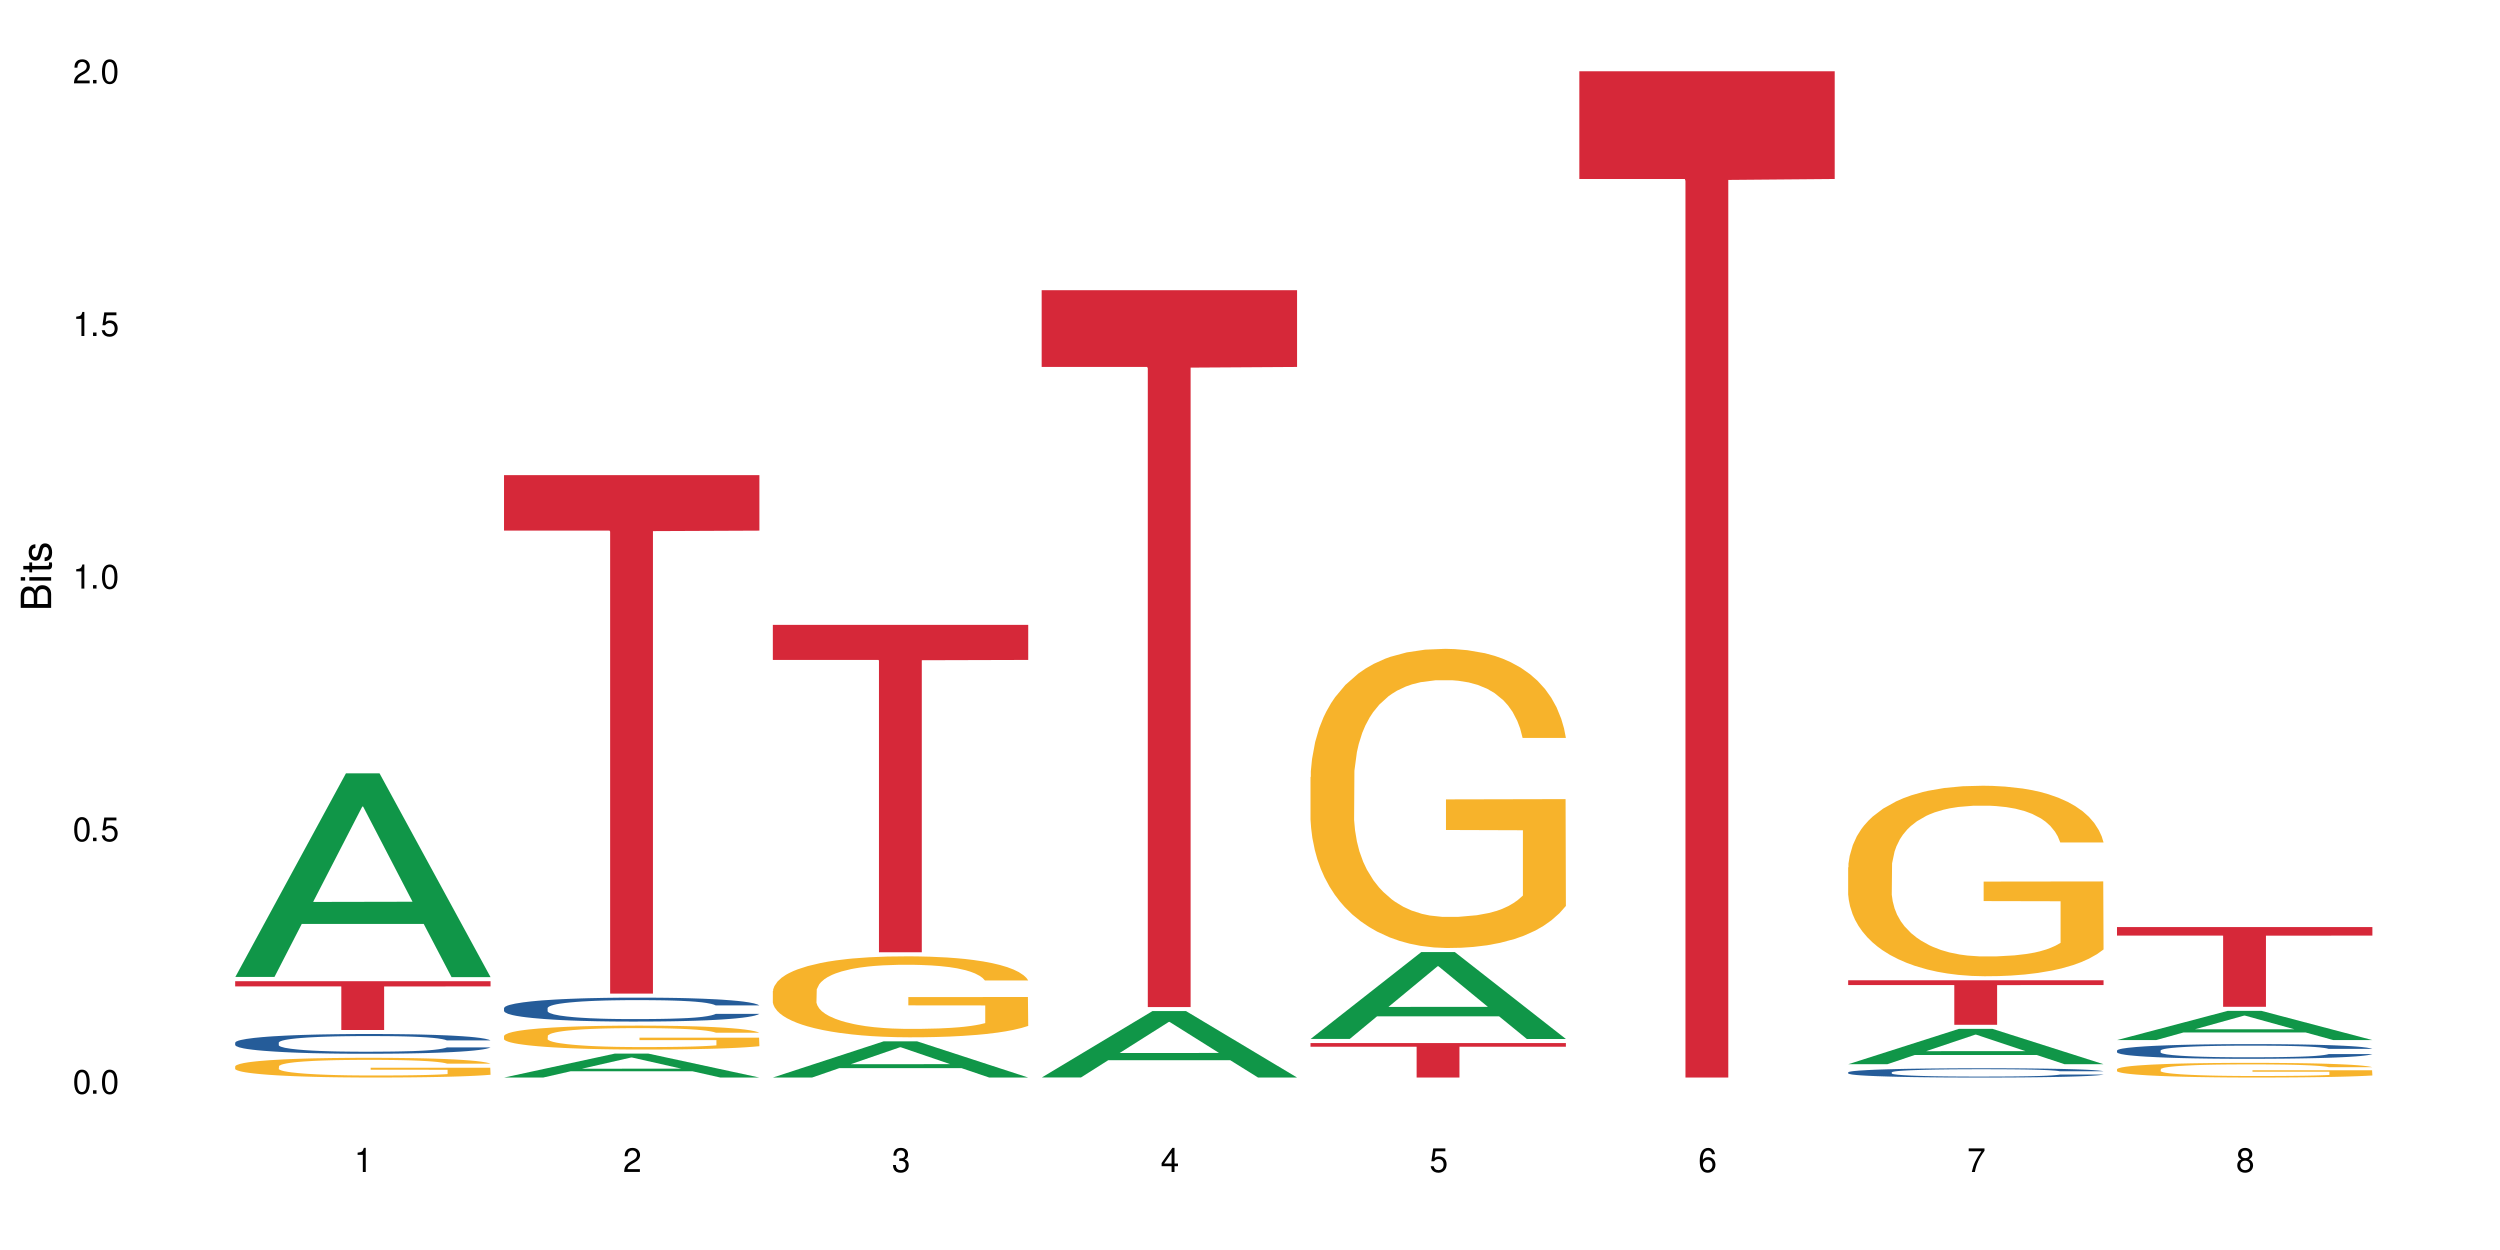 <?xml version="1.0" encoding="UTF-8"?>
<svg xmlns="http://www.w3.org/2000/svg" xmlns:xlink="http://www.w3.org/1999/xlink" width="720" height="360" viewBox="0 0 720 360">
<defs>
<g>
<g id="glyph-0-0">
</g>
<g id="glyph-0-1">
<path d="M 2.641 -6.938 C 2 -6.938 1.422 -6.656 1.078 -6.172 C 0.641 -5.562 0.406 -4.641 0.406 -3.359 C 0.406 -1.016 1.188 0.219 2.641 0.219 C 4.078 0.219 4.859 -1.016 4.859 -3.297 C 4.859 -4.641 4.656 -5.547 4.203 -6.172 C 3.844 -6.656 3.281 -6.938 2.641 -6.938 Z M 2.641 -6.188 C 3.547 -6.188 4 -5.25 4 -3.375 C 4 -1.406 3.562 -0.484 2.625 -0.484 C 1.734 -0.484 1.281 -1.438 1.281 -3.344 C 1.281 -5.25 1.734 -6.188 2.641 -6.188 Z M 2.641 -6.188 "/>
</g>
<g id="glyph-0-2">
<path d="M 1.828 -1 L 0.828 -1 L 0.828 0 L 1.828 0 Z M 1.828 -1 "/>
</g>
<g id="glyph-0-3">
<path d="M 4.562 -6.797 L 1.062 -6.797 L 0.547 -3.094 L 1.328 -3.094 C 1.719 -3.562 2.047 -3.734 2.578 -3.734 C 3.484 -3.734 4.062 -3.109 4.062 -2.094 C 4.062 -1.125 3.484 -0.531 2.578 -0.531 C 1.828 -0.531 1.375 -0.906 1.188 -1.672 L 0.328 -1.672 C 0.453 -1.109 0.547 -0.844 0.75 -0.594 C 1.125 -0.078 1.828 0.219 2.594 0.219 C 3.969 0.219 4.922 -0.781 4.922 -2.219 C 4.922 -3.562 4.031 -4.484 2.719 -4.484 C 2.25 -4.484 1.859 -4.359 1.469 -4.062 L 1.734 -5.969 L 4.562 -5.969 Z M 4.562 -6.797 "/>
</g>
<g id="glyph-0-4">
<path d="M 2.484 -4.938 L 2.484 0 L 3.328 0 L 3.328 -6.938 L 2.766 -6.938 C 2.469 -5.875 2.281 -5.734 0.984 -5.562 L 0.984 -4.938 Z M 2.484 -4.938 "/>
</g>
<g id="glyph-0-5">
<path d="M 4.859 -0.828 L 1.281 -0.828 C 1.359 -1.406 1.672 -1.781 2.5 -2.281 L 3.469 -2.828 C 4.406 -3.344 4.906 -4.062 4.906 -4.906 C 4.906 -5.484 4.672 -6.031 4.266 -6.406 C 3.859 -6.766 3.375 -6.938 2.719 -6.938 C 1.859 -6.938 1.219 -6.625 0.844 -6.031 C 0.609 -5.672 0.5 -5.234 0.484 -4.531 L 1.328 -4.531 C 1.359 -5.016 1.406 -5.281 1.531 -5.516 C 1.75 -5.938 2.188 -6.203 2.703 -6.203 C 3.469 -6.203 4.031 -5.641 4.031 -4.891 C 4.031 -4.344 3.719 -3.859 3.125 -3.516 L 2.234 -3 C 0.812 -2.172 0.406 -1.531 0.328 -0.016 L 4.859 -0.016 Z M 4.859 -0.828 "/>
</g>
<g id="glyph-0-6">
<path d="M 2.125 -3.188 L 2.578 -3.188 C 3.5 -3.188 3.984 -2.766 3.984 -1.922 C 3.984 -1.062 3.469 -0.531 2.594 -0.531 C 1.656 -0.531 1.203 -1 1.156 -2.016 L 0.312 -2.016 C 0.344 -1.453 0.438 -1.094 0.609 -0.781 C 0.953 -0.109 1.625 0.219 2.547 0.219 C 3.953 0.219 4.859 -0.625 4.859 -1.938 C 4.859 -2.828 4.516 -3.297 3.703 -3.594 C 4.344 -3.844 4.656 -4.328 4.656 -5.031 C 4.656 -6.219 3.875 -6.938 2.578 -6.938 C 1.203 -6.938 0.484 -6.172 0.453 -4.703 L 1.297 -4.703 C 1.312 -5.125 1.344 -5.359 1.453 -5.578 C 1.641 -5.969 2.062 -6.203 2.594 -6.203 C 3.344 -6.203 3.797 -5.75 3.797 -5 C 3.797 -4.516 3.609 -4.219 3.25 -4.047 C 3.016 -3.953 2.703 -3.922 2.125 -3.906 Z M 2.125 -3.188 "/>
</g>
<g id="glyph-0-7">
<path d="M 3.141 -1.672 L 3.141 0 L 3.984 0 L 3.984 -1.672 L 4.984 -1.672 L 4.984 -2.438 L 3.984 -2.438 L 3.984 -6.938 L 3.359 -6.938 L 0.266 -2.578 L 0.266 -1.672 Z M 3.141 -2.438 L 1 -2.438 L 3.141 -5.5 Z M 3.141 -2.438 "/>
</g>
<g id="glyph-0-8">
<path d="M 4.781 -5.125 C 4.609 -6.266 3.891 -6.938 2.844 -6.938 C 2.094 -6.938 1.422 -6.578 1.031 -5.953 C 0.594 -5.266 0.406 -4.422 0.406 -3.172 C 0.406 -2 0.578 -1.25 0.984 -0.641 C 1.359 -0.078 1.953 0.219 2.703 0.219 C 3.984 0.219 4.922 -0.75 4.922 -2.094 C 4.922 -3.375 4.062 -4.281 2.844 -4.281 C 2.172 -4.281 1.641 -4.031 1.281 -3.516 C 1.281 -5.234 1.828 -6.188 2.797 -6.188 C 3.391 -6.188 3.797 -5.797 3.938 -5.125 Z M 2.734 -3.531 C 3.547 -3.531 4.062 -2.953 4.062 -2.031 C 4.062 -1.156 3.484 -0.531 2.703 -0.531 C 1.922 -0.531 1.328 -1.188 1.328 -2.078 C 1.328 -2.938 1.906 -3.531 2.734 -3.531 Z M 2.734 -3.531 "/>
</g>
<g id="glyph-0-9">
<path d="M 4.984 -6.797 L 0.438 -6.797 L 0.438 -5.969 L 4.109 -5.969 C 2.5 -3.656 1.828 -2.234 1.328 0 L 2.219 0 C 2.594 -2.172 3.453 -4.047 4.984 -6.094 Z M 4.984 -6.797 "/>
</g>
<g id="glyph-0-10">
<path d="M 3.75 -3.656 C 4.469 -4.094 4.688 -4.438 4.688 -5.078 C 4.688 -6.172 3.844 -6.938 2.641 -6.938 C 1.438 -6.938 0.594 -6.172 0.594 -5.094 C 0.594 -4.438 0.812 -4.094 1.516 -3.656 C 0.734 -3.266 0.359 -2.703 0.359 -1.922 C 0.359 -0.656 1.281 0.219 2.641 0.219 C 3.984 0.219 4.922 -0.656 4.922 -1.922 C 4.922 -2.703 4.531 -3.266 3.75 -3.656 Z M 2.641 -6.188 C 3.359 -6.188 3.812 -5.75 3.812 -5.062 C 3.812 -4.406 3.344 -3.984 2.641 -3.984 C 1.922 -3.984 1.453 -4.406 1.453 -5.078 C 1.453 -5.75 1.922 -6.188 2.641 -6.188 Z M 2.641 -3.266 C 3.484 -3.266 4.062 -2.719 4.062 -1.906 C 4.062 -1.078 3.484 -0.531 2.625 -0.531 C 1.797 -0.531 1.219 -1.094 1.219 -1.906 C 1.219 -2.719 1.781 -3.266 2.641 -3.266 Z M 2.641 -3.266 "/>
</g>
<g id="glyph-1-0">
</g>
<g id="glyph-1-1">
<path d="M 0 -0.953 L 0 -4.891 C 0 -5.719 -0.234 -6.344 -0.734 -6.797 C -1.188 -7.234 -1.812 -7.469 -2.5 -7.469 C -3.547 -7.469 -4.188 -7 -4.625 -5.875 C -4.984 -6.688 -5.625 -7.094 -6.531 -7.094 C -7.172 -7.094 -7.734 -6.859 -8.141 -6.391 C -8.562 -5.922 -8.75 -5.344 -8.75 -4.5 L -8.75 -0.953 Z M -4.984 -2.062 L -7.766 -2.062 L -7.766 -4.219 C -7.766 -4.844 -7.688 -5.203 -7.453 -5.5 C -7.219 -5.812 -6.859 -5.969 -6.375 -5.969 C -5.891 -5.969 -5.531 -5.812 -5.297 -5.5 C -5.062 -5.203 -4.984 -4.844 -4.984 -4.219 Z M -0.984 -2.062 L -4 -2.062 L -4 -4.781 C -4 -5.766 -3.438 -6.359 -2.484 -6.359 C -1.547 -6.359 -0.984 -5.766 -0.984 -4.781 Z M -0.984 -2.062 "/>
</g>
<g id="glyph-1-2">
<path d="M -6.281 -1.797 L -6.281 -0.797 L 0 -0.797 L 0 -1.797 Z M -8.75 -1.797 L -8.75 -0.797 L -7.484 -0.797 L -7.484 -1.797 Z M -8.75 -1.797 "/>
</g>
<g id="glyph-1-3">
<path d="M -6.281 -3.047 L -6.281 -2.016 L -8.016 -2.016 L -8.016 -1.016 L -6.281 -1.016 L -6.281 -0.172 L -5.469 -0.172 L -5.469 -1.016 L -0.719 -1.016 C -0.078 -1.016 0.281 -1.453 0.281 -2.234 C 0.281 -2.5 0.25 -2.719 0.188 -3.047 L -0.641 -3.047 C -0.609 -2.906 -0.594 -2.766 -0.594 -2.562 C -0.594 -2.141 -0.719 -2.016 -1.156 -2.016 L -5.469 -2.016 L -5.469 -3.047 Z M -6.281 -3.047 "/>
</g>
<g id="glyph-1-4">
<path d="M -4.531 -5.25 C -5.766 -5.25 -6.469 -4.422 -6.469 -2.969 C -6.469 -1.516 -5.719 -0.562 -4.547 -0.562 C -3.562 -0.562 -3.094 -1.062 -2.734 -2.562 L -2.516 -3.484 C -2.344 -4.188 -2.094 -4.469 -1.641 -4.469 C -1.047 -4.469 -0.641 -3.875 -0.641 -3 C -0.641 -2.453 -0.797 -2 -1.062 -1.75 C -1.25 -1.594 -1.422 -1.531 -1.875 -1.469 L -1.875 -0.406 C -0.422 -0.453 0.281 -1.266 0.281 -2.922 C 0.281 -4.5 -0.5 -5.516 -1.719 -5.516 C -2.656 -5.516 -3.172 -4.984 -3.469 -3.734 L -3.703 -2.766 C -3.891 -1.953 -4.156 -1.609 -4.594 -1.609 C -5.188 -1.609 -5.547 -2.125 -5.547 -2.938 C -5.547 -3.75 -5.203 -4.172 -4.531 -4.203 Z M -4.531 -5.25 "/>
</g>
</g>
</defs>
<rect x="-72" y="-36" width="864" height="432" fill="rgb(100%, 100%, 100%)" fill-opacity="1"/>
<path fill-rule="nonzero" fill="rgb(6.275%, 58.824%, 28.235%)" fill-opacity="1" d="M 67.73 281.363 L 67.809 281.309 L 99.637 222.711 L 109.301 222.711 L 141.281 281.418 L 130.047 281.418 L 122.031 266.094 L 86.906 266.094 L 79.047 281.363 L 67.73 281.363 L 90.285 259.758 L 118.809 259.699 L 104.586 232.305 L 104.43 232.25 L 104.27 232.414 L 90.207 259.699 L 90.285 259.758 Z M 67.73 281.363 "/>
<path fill-rule="nonzero" fill="rgb(14.51%, 36.078%, 60%)" fill-opacity="1" d="M 67.73 300.27 L 67.82 300.266 L 67.82 300.141 L 68.09 299.941 L 68.719 299.691 L 69.344 299.523 L 70.961 299.215 L 73.203 298.918 L 75.535 298.691 L 77.238 298.555 L 78.766 298.449 L 82.262 298.258 L 84.504 298.16 L 86.926 298.07 L 89.887 297.984 L 92.039 297.93 L 96.883 297.848 L 100.469 297.812 L 103.25 297.797 L 109.262 297.797 L 112.848 297.816 L 115.449 297.844 L 118.32 297.883 L 120.742 297.93 L 124.957 298.047 L 128.727 298.191 L 130.43 298.273 L 133.121 298.434 L 135.184 298.59 L 136.617 298.727 L 138.234 298.918 L 139.668 299.152 L 140.746 299.418 L 141.281 299.641 L 128.727 299.641 L 128.098 299.434 L 127.379 299.273 L 126.035 299.059 L 124.688 298.91 L 122.805 298.758 L 121.102 298.66 L 118.77 298.559 L 116.707 298.496 L 114.555 298.449 L 112.488 298.418 L 108.543 298.391 L 103.969 298.391 L 102.266 298.398 L 98.766 298.441 L 96.883 298.477 L 94.191 298.551 L 92.309 298.617 L 90.066 298.723 L 88.539 298.809 L 86.656 298.945 L 85.312 299.062 L 83.785 299.234 L 82.891 299.367 L 82.082 299.512 L 81.363 299.684 L 80.828 299.863 L 80.469 300.059 L 80.289 300.246 L 80.289 301.051 L 80.469 301.238 L 80.918 301.457 L 82.082 301.773 L 83.785 302.047 L 85.762 302.266 L 87.645 302.422 L 88.719 302.496 L 90.156 302.578 L 92.398 302.684 L 95.629 302.785 L 97.512 302.828 L 100.383 302.867 L 103.34 302.891 L 107.289 302.891 L 110.785 302.867 L 113.117 302.844 L 115.539 302.801 L 118.859 302.715 L 120.922 302.629 L 122.715 302.531 L 124.062 302.434 L 124.957 302.348 L 126.305 302.188 L 127.379 302.012 L 128.188 301.828 L 128.727 301.652 L 141.281 301.652 L 140.746 301.859 L 139.938 302.062 L 139.129 302.215 L 137.875 302.395 L 136.441 302.559 L 134.375 302.738 L 132.672 302.859 L 130.43 302.988 L 128.367 303.086 L 126.125 303.176 L 122.805 303.281 L 120.652 303.332 L 118.32 303.379 L 115.539 303.422 L 112.043 303.457 L 108.273 303.477 L 104.777 303.48 L 101.008 303.473 L 98.227 303.453 L 94.551 303.406 L 89.977 303.312 L 86.656 303.211 L 84.055 303.113 L 81.812 303.008 L 79.301 302.867 L 76.074 302.641 L 74.098 302.465 L 72.754 302.316 L 71.23 302.117 L 70.152 301.934 L 68.898 301.641 L 68 301.273 L 67.73 300.988 Z M 67.73 300.27 "/>
<path fill-rule="nonzero" fill="rgb(96.863%, 70.196%, 16.863%)" fill-opacity="1" d="M 67.73 307.082 L 67.82 307.078 L 67.82 306.973 L 68.18 306.738 L 69.078 306.418 L 70.242 306.152 L 71.5 305.945 L 72.305 305.836 L 73.652 305.68 L 74.816 305.566 L 77.777 305.332 L 81.543 305.113 L 83.609 305.02 L 85.941 304.934 L 89.258 304.832 L 90.785 304.797 L 95.449 304.715 L 100.738 304.66 L 106.57 304.645 L 109.262 304.652 L 112.938 304.672 L 117.961 304.73 L 120.832 304.781 L 123.074 304.832 L 125.406 304.902 L 128.277 305.004 L 130.969 305.129 L 133.121 305.254 L 135.273 305.41 L 137.066 305.574 L 138.594 305.758 L 139.938 305.977 L 140.746 306.156 L 141.281 306.34 L 128.816 306.34 L 128.098 306.156 L 127.289 306.016 L 125.945 305.848 L 124.598 305.723 L 123.254 305.621 L 120.742 305.488 L 118.59 305.406 L 115.898 305.332 L 113.297 305.285 L 110.336 305.254 L 108.543 305.242 L 103.789 305.242 L 99.484 305.281 L 96.973 305.32 L 95.18 305.363 L 92.668 305.441 L 91.141 305.504 L 90.246 305.543 L 87.555 305.707 L 85.762 305.852 L 84.773 305.949 L 83.52 306.105 L 82.621 306.246 L 81.633 306.453 L 81.098 306.609 L 80.379 306.961 L 80.289 307.898 L 80.559 308.094 L 81.098 308.309 L 81.812 308.496 L 82.891 308.691 L 83.965 308.844 L 85.852 309.043 L 87.465 309.18 L 88.719 309.27 L 91.141 309.406 L 92.129 309.453 L 94.461 309.547 L 96.883 309.621 L 99.844 309.684 L 102.086 309.715 L 105.672 309.742 L 110.246 309.742 L 115.629 309.711 L 119.039 309.668 L 121.371 309.625 L 122.895 309.59 L 124.777 309.531 L 126.125 309.48 L 127.379 309.422 L 128.906 309.336 L 128.906 308.094 L 106.75 308.09 L 106.75 307.508 L 141.195 307.504 L 141.281 309.531 L 139.398 309.672 L 137.066 309.809 L 134.824 309.91 L 132.492 310 L 129.176 310.098 L 126.484 310.16 L 122.355 310.234 L 118.59 310.281 L 114.645 310.312 L 111.145 310.328 L 107.02 310.332 L 103.34 310.32 L 99.395 310.289 L 96.254 310.25 L 93.383 310.199 L 90.516 310.129 L 86.926 310.02 L 84.594 309.934 L 82.172 309.824 L 79.75 309.695 L 77.598 309.555 L 76.164 309.445 L 74.727 309.32 L 73.203 309.164 L 71.766 308.988 L 70.691 308.828 L 69.703 308.645 L 68.988 308.473 L 68.27 308.238 L 67.91 308.055 L 67.73 307.891 Z M 67.73 307.082 "/>
<path fill-rule="nonzero" fill="rgb(83.922%, 15.686%, 22.353%)" fill-opacity="1" d="M 67.73 282.582 L 141.281 282.582 L 141.281 284.086 L 110.629 284.102 L 110.629 296.633 L 98.297 296.633 L 98.297 284.113 L 98.117 284.086 L 67.73 284.086 Z M 67.73 282.582 "/>
<path fill-rule="nonzero" fill="rgb(6.275%, 58.824%, 28.235%)" fill-opacity="1" d="M 145.156 310.324 L 145.234 310.32 L 177.059 303.438 L 186.723 303.438 L 218.707 310.332 L 207.469 310.332 L 199.453 308.531 L 164.328 308.531 L 156.469 310.324 L 145.156 310.324 L 167.707 307.789 L 196.23 307.781 L 182.008 304.562 L 181.852 304.559 L 181.695 304.578 L 167.629 307.781 L 167.707 307.789 Z M 145.156 310.324 "/>
<path fill-rule="nonzero" fill="rgb(14.51%, 36.078%, 60%)" fill-opacity="1" d="M 145.156 290.32 L 145.242 290.312 L 145.242 290.164 L 145.512 289.922 L 146.141 289.621 L 146.77 289.414 L 148.383 289.043 L 150.625 288.684 L 152.957 288.406 L 154.664 288.242 L 156.188 288.113 L 159.684 287.883 L 161.93 287.762 L 164.352 287.656 L 167.309 287.547 L 169.461 287.484 L 174.305 287.383 L 177.895 287.34 L 180.676 287.32 L 186.684 287.32 L 190.273 287.348 L 192.875 287.379 L 195.742 287.426 L 198.164 287.484 L 202.383 287.625 L 206.148 287.801 L 207.852 287.898 L 210.543 288.098 L 212.605 288.285 L 214.043 288.449 L 215.656 288.684 L 217.094 288.965 L 218.168 289.285 L 218.707 289.559 L 206.148 289.559 L 205.52 289.305 L 204.805 289.109 L 203.457 288.852 L 202.113 288.668 L 200.23 288.488 L 198.523 288.367 L 196.191 288.246 L 194.129 288.172 L 191.977 288.113 L 189.914 288.078 L 185.969 288.039 L 181.391 288.039 L 179.688 288.051 L 176.191 288.102 L 174.305 288.145 L 171.613 288.234 L 169.73 288.316 L 167.488 288.441 L 165.965 288.551 L 164.082 288.715 L 162.734 288.859 L 161.211 289.066 L 160.312 289.223 L 159.508 289.398 L 158.789 289.609 L 158.25 289.828 L 157.891 290.062 L 157.711 290.289 L 157.711 291.266 L 157.891 291.492 L 158.34 291.758 L 159.508 292.141 L 161.211 292.477 L 163.184 292.742 L 165.066 292.93 L 166.145 293.02 L 167.578 293.117 L 169.82 293.246 L 173.051 293.371 L 174.934 293.422 L 177.805 293.473 L 180.766 293.496 L 184.711 293.496 L 188.211 293.473 L 190.543 293.441 L 192.965 293.391 L 196.281 293.281 L 198.344 293.184 L 200.141 293.062 L 201.484 292.941 L 202.383 292.84 L 203.727 292.645 L 204.805 292.434 L 205.609 292.211 L 206.148 291.996 L 218.707 291.996 L 218.168 292.25 L 217.359 292.496 L 216.555 292.676 L 215.297 292.898 L 213.863 293.094 L 211.801 293.312 L 210.094 293.457 L 207.852 293.617 L 205.789 293.734 L 203.547 293.844 L 200.23 293.969 L 198.074 294.031 L 195.742 294.09 L 192.965 294.141 L 189.465 294.184 L 185.699 294.207 L 182.199 294.215 L 178.434 294.203 L 175.652 294.176 L 171.973 294.121 L 167.398 294.008 L 164.082 293.887 L 161.48 293.77 L 159.238 293.641 L 156.727 293.473 L 153.496 293.195 L 151.523 292.98 L 150.176 292.805 L 148.652 292.559 L 147.574 292.336 L 146.32 291.984 L 145.422 291.535 L 145.156 291.191 Z M 145.156 290.32 "/>
<path fill-rule="nonzero" fill="rgb(96.863%, 70.196%, 16.863%)" fill-opacity="1" d="M 145.156 298.332 L 145.242 298.324 L 145.242 298.199 L 145.602 297.918 L 146.5 297.527 L 147.664 297.207 L 148.922 296.953 L 149.73 296.82 L 151.074 296.633 L 152.242 296.492 L 155.199 296.211 L 158.969 295.945 L 161.031 295.832 L 163.363 295.727 L 166.684 295.605 L 168.207 295.562 L 172.871 295.461 L 178.164 295.398 L 183.992 295.379 L 186.684 295.387 L 190.363 295.41 L 195.387 295.48 L 198.254 295.543 L 200.496 295.605 L 202.828 295.688 L 205.699 295.812 L 208.391 295.965 L 210.543 296.117 L 212.695 296.305 L 214.492 296.508 L 216.016 296.727 L 217.359 296.992 L 218.168 297.211 L 218.707 297.434 L 206.238 297.434 L 205.52 297.211 L 204.715 297.043 L 203.367 296.832 L 202.023 296.684 L 200.676 296.562 L 198.164 296.398 L 196.012 296.297 L 193.32 296.211 L 190.723 296.152 L 187.762 296.117 L 185.969 296.102 L 181.211 296.102 L 176.906 296.148 L 174.395 296.199 L 172.602 296.25 L 170.09 296.344 L 168.566 296.418 L 167.668 296.469 L 164.977 296.664 L 163.184 296.84 L 162.195 296.961 L 160.941 297.148 L 160.043 297.32 L 159.059 297.57 L 158.52 297.758 L 157.801 298.188 L 157.711 299.32 L 157.98 299.559 L 158.52 299.816 L 159.238 300.043 L 160.312 300.285 L 161.391 300.465 L 163.273 300.711 L 164.887 300.875 L 166.145 300.984 L 168.566 301.152 L 169.551 301.211 L 171.883 301.324 L 174.305 301.41 L 177.266 301.488 L 179.508 301.523 L 183.098 301.555 L 187.672 301.555 L 193.055 301.52 L 196.461 301.469 L 198.793 301.418 L 200.32 301.375 L 202.203 301.305 L 203.547 301.242 L 204.805 301.172 L 206.328 301.066 L 206.328 299.559 L 184.172 299.555 L 184.172 298.848 L 218.617 298.844 L 218.707 301.305 L 216.824 301.473 L 214.492 301.637 L 212.25 301.766 L 209.918 301.871 L 206.598 301.992 L 203.906 302.066 L 199.781 302.152 L 196.012 302.211 L 192.066 302.25 L 188.566 302.266 L 184.441 302.273 L 180.766 302.262 L 176.816 302.223 L 173.68 302.172 L 170.809 302.109 L 167.938 302.027 L 164.352 301.895 L 162.016 301.789 L 159.594 301.656 L 157.172 301.5 L 155.02 301.328 L 153.586 301.195 L 152.152 301.047 L 150.625 300.855 L 149.191 300.645 L 148.113 300.449 L 147.129 300.227 L 146.41 300.02 L 145.691 299.738 L 145.332 299.508 L 145.156 299.316 Z M 145.156 298.332 "/>
<path fill-rule="nonzero" fill="rgb(83.922%, 15.686%, 22.353%)" fill-opacity="1" d="M 145.156 136.836 L 218.707 136.836 L 218.707 152.82 L 188.051 152.961 L 188.051 286.156 L 175.719 286.156 L 175.719 153.098 L 175.539 152.82 L 145.156 152.82 Z M 145.156 136.836 "/>
<path fill-rule="nonzero" fill="rgb(6.275%, 58.824%, 28.235%)" fill-opacity="1" d="M 222.578 310.324 L 222.656 310.312 L 254.48 299.91 L 264.148 299.91 L 296.129 310.332 L 284.895 310.332 L 276.879 307.613 L 241.75 307.613 L 233.895 310.324 L 222.578 310.324 L 245.129 306.488 L 273.656 306.477 L 259.434 301.613 L 259.273 301.602 L 259.117 301.633 L 245.051 306.477 L 245.129 306.488 Z M 222.578 310.324 "/>
<path fill-rule="nonzero" fill="rgb(96.863%, 70.196%, 16.863%)" fill-opacity="1" d="M 222.578 285.41 L 222.668 285.391 L 222.668 284.965 L 223.027 284.004 L 223.922 282.684 L 225.09 281.598 L 226.344 280.746 L 227.152 280.301 L 228.496 279.66 L 229.664 279.191 L 232.625 278.234 L 236.391 277.34 L 238.453 276.953 L 240.785 276.594 L 244.105 276.188 L 245.629 276.039 L 250.293 275.699 L 255.586 275.484 L 261.418 275.422 L 264.109 275.441 L 267.785 275.527 L 272.809 275.762 L 275.68 275.977 L 277.922 276.188 L 280.254 276.465 L 283.125 276.891 L 285.816 277.402 L 287.969 277.914 L 290.121 278.551 L 291.914 279.234 L 293.438 279.98 L 294.785 280.875 L 295.59 281.621 L 296.129 282.367 L 283.66 282.367 L 282.945 281.621 L 282.137 281.043 L 280.793 280.344 L 279.445 279.832 L 278.102 279.426 L 275.59 278.871 L 273.438 278.531 L 270.746 278.234 L 268.145 278.043 L 265.184 277.914 L 263.391 277.871 L 258.637 277.871 L 254.332 278.02 L 251.82 278.191 L 250.023 278.359 L 247.512 278.68 L 245.988 278.938 L 245.094 279.105 L 242.402 279.766 L 240.605 280.363 L 239.621 280.77 L 238.363 281.406 L 237.469 281.98 L 236.48 282.836 L 235.941 283.473 L 235.227 284.922 L 235.137 288.758 L 235.406 289.566 L 235.941 290.438 L 236.66 291.207 L 237.738 292.016 L 238.812 292.633 L 240.695 293.465 L 242.312 294.016 L 243.566 294.379 L 245.988 294.953 L 246.977 295.145 L 249.309 295.531 L 251.73 295.828 L 254.691 296.082 L 256.934 296.211 L 260.52 296.316 L 265.094 296.316 L 270.477 296.191 L 273.887 296.02 L 276.219 295.848 L 277.742 295.699 L 279.625 295.465 L 280.973 295.254 L 282.227 295.02 L 283.75 294.656 L 283.75 289.566 L 261.598 289.543 L 261.598 287.16 L 296.039 287.137 L 296.129 295.465 L 294.246 296.039 L 291.914 296.594 L 289.672 297.02 L 287.34 297.383 L 284.02 297.789 L 281.328 298.043 L 277.203 298.34 L 273.438 298.535 L 269.488 298.66 L 265.992 298.727 L 261.867 298.746 L 258.188 298.703 L 254.242 298.574 L 251.102 298.406 L 248.23 298.191 L 245.359 297.914 L 241.773 297.469 L 239.441 297.105 L 237.02 296.66 L 234.598 296.125 L 232.445 295.551 L 231.008 295.105 L 229.574 294.594 L 228.051 293.953 L 226.613 293.23 L 225.539 292.57 L 224.551 291.824 L 223.832 291.121 L 223.117 290.16 L 222.758 289.395 L 222.578 288.734 Z M 222.578 285.41 "/>
<path fill-rule="nonzero" fill="rgb(83.922%, 15.686%, 22.353%)" fill-opacity="1" d="M 222.578 179.969 L 296.129 179.969 L 296.129 190.059 L 265.477 190.148 L 265.477 274.258 L 253.141 274.258 L 253.141 190.238 L 252.965 190.059 L 222.578 190.059 Z M 222.578 179.969 "/>
<path fill-rule="nonzero" fill="rgb(6.275%, 58.824%, 28.235%)" fill-opacity="1" d="M 300 310.316 L 300.078 310.297 L 331.906 291.191 L 341.57 291.191 L 373.555 310.332 L 362.316 310.332 L 354.301 305.336 L 319.176 305.336 L 311.316 310.316 L 300 310.316 L 322.555 303.27 L 351.078 303.25 L 336.855 294.32 L 336.699 294.301 L 336.543 294.355 L 322.477 303.25 L 322.555 303.27 Z M 300 310.316 "/>
<path fill-rule="nonzero" fill="rgb(83.922%, 15.686%, 22.353%)" fill-opacity="1" d="M 300 83.582 L 373.555 83.582 L 373.555 105.68 L 342.898 105.875 L 342.898 290.027 L 330.566 290.027 L 330.566 106.07 L 330.387 105.68 L 300 105.68 Z M 300 83.582 "/>
<path fill-rule="nonzero" fill="rgb(6.275%, 58.824%, 28.235%)" fill-opacity="1" d="M 377.426 299.207 L 377.504 299.184 L 409.328 274.195 L 418.992 274.195 L 450.977 299.23 L 439.738 299.23 L 431.723 292.695 L 396.598 292.695 L 388.738 299.207 L 377.426 299.207 L 399.977 289.992 L 428.504 289.969 L 414.277 278.285 L 414.121 278.262 L 413.965 278.332 L 399.898 289.969 L 399.977 289.992 Z M 377.426 299.207 "/>
<path fill-rule="nonzero" fill="rgb(96.863%, 70.196%, 16.863%)" fill-opacity="1" d="M 377.426 223.77 L 377.516 223.691 L 377.516 222.117 L 377.871 218.578 L 378.77 213.699 L 379.938 209.684 L 381.191 206.539 L 382 204.887 L 383.344 202.523 L 384.512 200.793 L 387.469 197.254 L 391.238 193.945 L 393.301 192.531 L 395.633 191.191 L 398.953 189.699 L 400.477 189.148 L 405.141 187.887 L 410.434 187.102 L 416.262 186.863 L 418.953 186.945 L 422.633 187.258 L 427.656 188.125 L 430.527 188.91 L 432.77 189.699 L 435.102 190.723 L 437.969 192.293 L 440.66 194.184 L 442.812 196.07 L 444.969 198.434 L 446.762 200.949 L 448.285 203.703 L 449.633 207.008 L 450.438 209.766 L 450.977 212.52 L 438.508 212.52 L 437.789 209.766 L 436.984 207.641 L 435.637 205.043 L 434.293 203.152 L 432.949 201.66 L 430.438 199.613 L 428.281 198.355 L 425.594 197.254 L 422.992 196.543 L 420.031 196.07 L 418.238 195.914 L 413.484 195.914 L 409.176 196.465 L 406.664 197.094 L 404.871 197.723 L 402.359 198.906 L 400.836 199.848 L 399.938 200.477 L 397.246 202.918 L 395.453 205.121 L 394.469 206.617 L 393.211 208.977 L 392.312 211.102 L 391.328 214.25 L 390.789 216.609 L 390.07 221.961 L 389.98 236.125 L 390.25 239.113 L 390.789 242.34 L 391.508 245.176 L 392.582 248.164 L 393.66 250.445 L 395.543 253.516 L 397.156 255.562 L 398.414 256.898 L 400.836 259.023 L 401.82 259.73 L 404.156 261.148 L 406.574 262.25 L 409.535 263.195 L 411.777 263.668 L 415.367 264.059 L 419.941 264.059 L 425.324 263.586 L 428.73 262.957 L 431.062 262.328 L 432.59 261.777 L 434.473 260.914 L 435.816 260.125 L 437.074 259.258 L 438.598 257.922 L 438.598 239.113 L 416.441 239.035 L 416.441 230.223 L 450.887 230.145 L 450.977 260.914 L 449.094 263.035 L 446.762 265.082 L 444.52 266.656 L 442.188 267.996 L 438.867 269.488 L 436.176 270.434 L 432.051 271.535 L 428.281 272.242 L 424.336 272.715 L 420.84 272.953 L 416.711 273.031 L 413.035 272.871 L 409.086 272.402 L 405.949 271.77 L 403.078 270.984 L 400.207 269.961 L 396.621 268.309 L 394.289 266.973 L 391.867 265.32 L 389.445 263.352 L 387.293 261.227 L 385.855 259.574 L 384.422 257.688 L 382.895 255.324 L 381.461 252.648 L 380.383 250.211 L 379.398 247.457 L 378.68 244.859 L 377.961 241.32 L 377.605 238.484 L 377.426 236.047 Z M 377.426 223.77 "/>
<path fill-rule="nonzero" fill="rgb(83.922%, 15.686%, 22.353%)" fill-opacity="1" d="M 377.426 300.395 L 450.977 300.395 L 450.977 301.457 L 420.324 301.465 L 420.324 310.332 L 407.988 310.332 L 407.988 301.477 L 407.809 301.457 L 377.426 301.457 Z M 377.426 300.395 "/>
<path fill-rule="nonzero" fill="rgb(83.922%, 15.686%, 22.353%)" fill-opacity="1" d="M 454.848 20.527 L 528.398 20.527 L 528.398 51.547 L 497.746 51.82 L 497.746 310.332 L 485.414 310.332 L 485.414 52.094 L 485.234 51.547 L 454.848 51.547 Z M 454.848 20.527 "/>
<path fill-rule="nonzero" fill="rgb(6.275%, 58.824%, 28.235%)" fill-opacity="1" d="M 532.27 306.484 L 532.352 306.477 L 564.176 296.312 L 573.84 296.312 L 605.824 306.496 L 594.586 306.496 L 586.57 303.836 L 551.445 303.836 L 543.586 306.484 L 532.27 306.484 L 554.824 302.738 L 583.348 302.727 L 569.125 297.977 L 568.969 297.969 L 568.812 297.996 L 554.746 302.727 L 554.824 302.738 Z M 532.27 306.484 "/>
<path fill-rule="nonzero" fill="rgb(14.51%, 36.078%, 60%)" fill-opacity="1" d="M 532.27 308.82 L 532.359 308.82 L 532.359 308.762 L 532.629 308.668 L 533.258 308.551 L 533.887 308.469 L 535.5 308.324 L 537.742 308.188 L 540.074 308.078 L 541.777 308.016 L 543.305 307.965 L 546.801 307.875 L 549.043 307.828 L 551.465 307.789 L 554.426 307.746 L 556.578 307.723 L 561.422 307.684 L 565.012 307.664 L 567.793 307.656 L 573.801 307.656 L 577.391 307.668 L 579.992 307.68 L 582.859 307.699 L 585.281 307.723 L 589.5 307.777 L 593.266 307.844 L 594.969 307.883 L 597.66 307.957 L 599.723 308.031 L 601.16 308.094 L 602.773 308.188 L 604.207 308.297 L 605.285 308.422 L 605.824 308.527 L 593.266 308.527 L 592.637 308.43 L 591.922 308.352 L 590.574 308.254 L 589.23 308.18 L 587.344 308.109 L 585.641 308.062 L 583.309 308.016 L 581.246 307.988 L 579.094 307.965 L 577.031 307.953 L 573.082 307.938 L 568.508 307.938 L 566.805 307.941 L 563.305 307.961 L 561.422 307.977 L 558.73 308.012 L 556.848 308.043 L 554.605 308.094 L 553.082 308.137 L 551.199 308.199 L 549.852 308.254 L 548.328 308.336 L 547.43 308.395 L 546.621 308.465 L 545.906 308.547 L 545.367 308.633 L 545.008 308.723 L 544.828 308.809 L 544.828 309.188 L 545.008 309.277 L 545.457 309.379 L 546.621 309.527 L 548.328 309.656 L 550.301 309.762 L 552.184 309.832 L 553.262 309.867 L 554.695 309.906 L 556.938 309.957 L 560.168 310.004 L 562.051 310.023 L 564.922 310.043 L 567.883 310.055 L 571.828 310.055 L 575.324 310.043 L 577.656 310.031 L 580.078 310.012 L 583.398 309.969 L 585.461 309.93 L 587.254 309.887 L 588.602 309.84 L 589.5 309.801 L 590.844 309.723 L 591.922 309.641 L 592.727 309.555 L 593.266 309.473 L 605.824 309.473 L 605.285 309.57 L 604.477 309.664 L 603.672 309.734 L 602.414 309.82 L 600.98 309.898 L 598.918 309.984 L 597.211 310.039 L 594.969 310.102 L 592.906 310.148 L 590.664 310.188 L 587.344 310.238 L 585.191 310.262 L 582.859 310.285 L 580.078 310.305 L 576.582 310.32 L 572.816 310.328 L 569.316 310.332 L 565.551 310.328 L 562.77 310.316 L 559.09 310.297 L 554.516 310.25 L 551.199 310.207 L 548.598 310.16 L 546.355 310.109 L 543.844 310.043 L 540.613 309.938 L 538.641 309.852 L 537.293 309.785 L 535.77 309.691 L 534.691 309.605 L 533.438 309.469 L 532.539 309.293 L 532.27 309.16 Z M 532.27 308.82 "/>
<path fill-rule="nonzero" fill="rgb(96.863%, 70.196%, 16.863%)" fill-opacity="1" d="M 532.27 249.789 L 532.359 249.742 L 532.359 248.738 L 532.719 246.484 L 533.617 243.375 L 534.781 240.82 L 536.039 238.816 L 536.844 237.762 L 538.191 236.262 L 539.355 235.156 L 542.316 232.902 L 546.086 230.797 L 548.148 229.895 L 550.48 229.043 L 553.797 228.09 L 555.324 227.742 L 559.988 226.938 L 565.281 226.438 L 571.109 226.289 L 573.801 226.336 L 577.48 226.539 L 582.5 227.09 L 585.371 227.59 L 587.613 228.09 L 589.945 228.742 L 592.816 229.746 L 595.508 230.949 L 597.66 232.152 L 599.812 233.652 L 601.609 235.258 L 603.133 237.012 L 604.477 239.117 L 605.285 240.871 L 605.824 242.625 L 593.355 242.625 L 592.637 240.871 L 591.832 239.516 L 590.484 237.863 L 589.141 236.66 L 587.793 235.707 L 585.281 234.406 L 583.129 233.605 L 580.438 232.902 L 577.836 232.453 L 574.879 232.152 L 573.082 232.051 L 568.328 232.051 L 564.023 232.402 L 561.512 232.801 L 559.719 233.203 L 557.207 233.953 L 555.684 234.555 L 554.785 234.957 L 552.094 236.512 L 550.301 237.914 L 549.312 238.867 L 548.059 240.371 L 547.16 241.723 L 546.176 243.727 L 545.637 245.23 L 544.918 248.637 L 544.828 257.66 L 545.098 259.562 L 545.637 261.617 L 546.355 263.422 L 547.43 265.324 L 548.508 266.777 L 550.391 268.734 L 552.004 270.035 L 553.262 270.887 L 555.684 272.242 L 556.668 272.691 L 559 273.594 L 561.422 274.297 L 564.383 274.898 L 566.625 275.199 L 570.215 275.449 L 574.789 275.449 L 580.168 275.148 L 583.578 274.746 L 585.91 274.348 L 587.434 273.996 L 589.32 273.445 L 590.664 272.941 L 591.922 272.391 L 593.445 271.539 L 593.445 259.562 L 571.289 259.512 L 571.289 253.898 L 605.734 253.852 L 605.824 273.445 L 603.941 274.797 L 601.609 276.102 L 599.363 277.102 L 597.031 277.953 L 593.715 278.906 L 591.023 279.508 L 586.898 280.211 L 583.129 280.66 L 579.184 280.961 L 575.684 281.113 L 571.559 281.16 L 567.883 281.062 L 563.934 280.762 L 560.797 280.359 L 557.926 279.859 L 555.055 279.207 L 551.465 278.156 L 549.133 277.305 L 546.711 276.25 L 544.289 274.996 L 542.137 273.645 L 540.703 272.594 L 539.266 271.391 L 537.742 269.887 L 536.309 268.184 L 535.23 266.629 L 534.246 264.875 L 533.527 263.223 L 532.809 260.965 L 532.449 259.16 L 532.27 257.609 Z M 532.27 249.789 "/>
<path fill-rule="nonzero" fill="rgb(83.922%, 15.686%, 22.353%)" fill-opacity="1" d="M 532.27 282.324 L 605.824 282.324 L 605.824 283.699 L 575.168 283.711 L 575.168 295.148 L 562.836 295.148 L 562.836 283.723 L 562.656 283.699 L 532.27 283.699 Z M 532.27 282.324 "/>
<path fill-rule="nonzero" fill="rgb(6.275%, 58.824%, 28.235%)" fill-opacity="1" d="M 609.695 299.535 L 609.773 299.527 L 641.598 291.121 L 651.266 291.121 L 683.246 299.543 L 672.008 299.543 L 663.996 297.344 L 628.867 297.344 L 621.012 299.535 L 609.695 299.535 L 632.246 296.434 L 660.773 296.426 L 646.551 292.496 L 646.391 292.488 L 646.234 292.512 L 632.168 296.426 L 632.246 296.434 Z M 609.695 299.535 "/>
<path fill-rule="nonzero" fill="rgb(14.51%, 36.078%, 60%)" fill-opacity="1" d="M 609.695 302.547 L 609.785 302.543 L 609.785 302.449 L 610.055 302.305 L 610.68 302.117 L 611.309 301.988 L 612.922 301.762 L 615.164 301.543 L 617.5 301.371 L 619.203 301.27 L 620.727 301.191 L 624.227 301.051 L 626.469 300.977 L 628.891 300.91 L 631.852 300.844 L 634.004 300.805 L 638.848 300.746 L 642.434 300.719 L 645.215 300.707 L 651.223 300.707 L 654.812 300.723 L 657.414 300.742 L 660.285 300.773 L 662.707 300.805 L 666.922 300.891 L 670.688 301 L 672.395 301.062 L 675.086 301.18 L 677.148 301.297 L 678.582 301.398 L 680.195 301.543 L 681.633 301.715 L 682.707 301.914 L 683.246 302.078 L 670.688 302.078 L 670.062 301.926 L 669.344 301.805 L 667.996 301.645 L 666.652 301.535 L 664.77 301.422 L 663.066 301.348 L 660.734 301.273 L 658.668 301.227 L 656.516 301.191 L 654.453 301.172 L 650.508 301.148 L 645.934 301.148 L 644.227 301.156 L 640.73 301.184 L 638.848 301.211 L 636.156 301.266 L 634.273 301.316 L 632.027 301.395 L 630.504 301.461 L 628.621 301.562 L 627.273 301.648 L 625.75 301.777 L 624.852 301.875 L 624.047 301.98 L 623.328 302.109 L 622.789 302.246 L 622.43 302.387 L 622.254 302.527 L 622.254 303.129 L 622.43 303.266 L 622.879 303.43 L 624.047 303.664 L 625.75 303.871 L 627.723 304.031 L 629.605 304.148 L 630.684 304.203 L 632.117 304.266 L 634.363 304.34 L 637.59 304.418 L 639.473 304.449 L 642.344 304.48 L 645.305 304.496 L 649.25 304.496 L 652.75 304.48 L 655.082 304.461 L 657.504 304.43 L 660.82 304.363 L 662.887 304.305 L 664.68 304.23 L 666.023 304.156 L 666.922 304.094 L 668.266 303.973 L 669.344 303.844 L 670.152 303.707 L 670.688 303.574 L 683.246 303.574 L 682.707 303.73 L 681.902 303.883 L 681.094 303.992 L 679.84 304.129 L 678.402 304.25 L 676.34 304.383 L 674.637 304.473 L 672.395 304.57 L 670.332 304.645 L 668.086 304.711 L 664.77 304.785 L 662.617 304.824 L 660.285 304.859 L 657.504 304.891 L 654.004 304.918 L 650.238 304.934 L 646.738 304.938 L 642.973 304.93 L 640.191 304.914 L 636.516 304.879 L 631.941 304.809 L 628.621 304.734 L 626.02 304.664 L 623.777 304.586 L 621.266 304.48 L 618.035 304.312 L 616.062 304.18 L 614.719 304.07 L 613.191 303.922 L 612.117 303.785 L 610.859 303.566 L 609.965 303.293 L 609.695 303.082 Z M 609.695 302.547 "/>
<path fill-rule="nonzero" fill="rgb(96.863%, 70.196%, 16.863%)" fill-opacity="1" d="M 609.695 307.914 L 609.785 307.91 L 609.785 307.832 L 610.145 307.66 L 611.039 307.418 L 612.207 307.223 L 613.461 307.066 L 614.27 306.984 L 615.613 306.871 L 616.781 306.785 L 619.742 306.609 L 623.508 306.449 L 625.57 306.379 L 627.902 306.312 L 631.223 306.238 L 632.746 306.215 L 637.41 306.152 L 642.703 306.113 L 648.535 306.102 L 651.223 306.105 L 654.902 306.121 L 659.926 306.164 L 662.797 306.203 L 665.039 306.238 L 667.371 306.289 L 670.242 306.367 L 672.93 306.461 L 675.086 306.555 L 677.238 306.668 L 679.031 306.793 L 680.555 306.93 L 681.902 307.09 L 682.707 307.227 L 683.246 307.359 L 670.777 307.359 L 670.062 307.227 L 669.254 307.121 L 667.91 306.992 L 666.562 306.902 L 665.219 306.828 L 662.707 306.727 L 660.555 306.664 L 657.863 306.609 L 655.262 306.578 L 652.301 306.555 L 650.508 306.547 L 645.754 306.547 L 641.449 306.574 L 638.938 306.602 L 637.141 306.633 L 634.629 306.691 L 633.105 306.738 L 632.207 306.77 L 629.52 306.891 L 627.723 306.996 L 626.738 307.07 L 625.48 307.188 L 624.586 307.293 L 623.598 307.445 L 623.059 307.562 L 622.344 307.824 L 622.254 308.52 L 622.52 308.668 L 623.059 308.824 L 623.777 308.965 L 624.852 309.113 L 625.93 309.223 L 627.812 309.375 L 629.43 309.473 L 630.684 309.539 L 633.105 309.645 L 634.094 309.68 L 636.426 309.75 L 638.848 309.805 L 641.805 309.848 L 644.047 309.871 L 647.637 309.891 L 652.211 309.891 L 657.594 309.867 L 661 309.836 L 663.332 309.809 L 664.859 309.781 L 666.742 309.738 L 668.086 309.699 L 669.344 309.656 L 670.867 309.59 L 670.867 308.668 L 648.715 308.664 L 648.715 308.23 L 683.156 308.227 L 683.246 309.738 L 681.363 309.84 L 679.031 309.941 L 676.789 310.02 L 674.457 310.086 L 671.137 310.16 L 668.445 310.203 L 664.32 310.258 L 660.555 310.293 L 656.605 310.316 L 653.109 310.328 L 648.98 310.332 L 645.305 310.324 L 641.359 310.301 L 638.219 310.27 L 635.348 310.23 L 632.477 310.184 L 628.891 310.102 L 626.559 310.035 L 624.137 309.953 L 621.715 309.855 L 619.562 309.754 L 618.125 309.672 L 616.691 309.578 L 615.164 309.465 L 613.73 309.332 L 612.656 309.211 L 611.668 309.078 L 610.949 308.949 L 610.234 308.773 L 609.875 308.637 L 609.695 308.516 Z M 609.695 307.914 "/>
<path fill-rule="nonzero" fill="rgb(83.922%, 15.686%, 22.353%)" fill-opacity="1" d="M 609.695 266.996 L 683.246 266.996 L 683.246 269.453 L 652.594 269.477 L 652.594 289.957 L 640.258 289.957 L 640.258 269.496 L 640.082 269.453 L 609.695 269.453 Z M 609.695 266.996 "/>
<g fill="rgb(0%, 0%, 0%)" fill-opacity="1">
<use xlink:href="#glyph-0-1" x="20.965" y="314.993"/>
<use xlink:href="#glyph-0-2" x="25.965" y="314.993"/>
<use xlink:href="#glyph-0-1" x="28.965" y="314.993"/>
</g>
<g fill="rgb(0%, 0%, 0%)" fill-opacity="1">
<use xlink:href="#glyph-0-1" x="20.965" y="242.251"/>
<use xlink:href="#glyph-0-2" x="25.965" y="242.251"/>
<use xlink:href="#glyph-0-3" x="28.965" y="242.251"/>
</g>
<g fill="rgb(0%, 0%, 0%)" fill-opacity="1">
<use xlink:href="#glyph-0-4" x="20.965" y="169.509"/>
<use xlink:href="#glyph-0-2" x="25.965" y="169.509"/>
<use xlink:href="#glyph-0-1" x="28.965" y="169.509"/>
</g>
<g fill="rgb(0%, 0%, 0%)" fill-opacity="1">
<use xlink:href="#glyph-0-4" x="20.965" y="96.767"/>
<use xlink:href="#glyph-0-2" x="25.965" y="96.767"/>
<use xlink:href="#glyph-0-3" x="28.965" y="96.767"/>
</g>
<g fill="rgb(0%, 0%, 0%)" fill-opacity="1">
<use xlink:href="#glyph-0-5" x="20.965" y="24.024"/>
<use xlink:href="#glyph-0-2" x="25.965" y="24.024"/>
<use xlink:href="#glyph-0-1" x="28.965" y="24.024"/>
</g>
<g fill="rgb(0%, 0%, 0%)" fill-opacity="1">
<use xlink:href="#glyph-0-4" x="102.008" y="337.532"/>
</g>
<g fill="rgb(0%, 0%, 0%)" fill-opacity="1">
<use xlink:href="#glyph-0-5" x="179.43" y="337.532"/>
</g>
<g fill="rgb(0%, 0%, 0%)" fill-opacity="1">
<use xlink:href="#glyph-0-6" x="256.855" y="337.532"/>
</g>
<g fill="rgb(0%, 0%, 0%)" fill-opacity="1">
<use xlink:href="#glyph-0-7" x="334.277" y="337.532"/>
</g>
<g fill="rgb(0%, 0%, 0%)" fill-opacity="1">
<use xlink:href="#glyph-0-3" x="411.699" y="337.532"/>
</g>
<g fill="rgb(0%, 0%, 0%)" fill-opacity="1">
<use xlink:href="#glyph-0-8" x="489.125" y="337.532"/>
</g>
<g fill="rgb(0%, 0%, 0%)" fill-opacity="1">
<use xlink:href="#glyph-0-9" x="566.547" y="337.532"/>
</g>
<g fill="rgb(0%, 0%, 0%)" fill-opacity="1">
<use xlink:href="#glyph-0-10" x="643.969" y="337.532"/>
</g>
<g fill="rgb(0%, 0%, 0%)" fill-opacity="1">
<use xlink:href="#glyph-1-1" x="14.725" y="176.012"/>
<use xlink:href="#glyph-1-2" x="14.725" y="168.012"/>
<use xlink:href="#glyph-1-3" x="14.725" y="165.012"/>
<use xlink:href="#glyph-1-4" x="14.725" y="162.012"/>
</g>
</svg>
